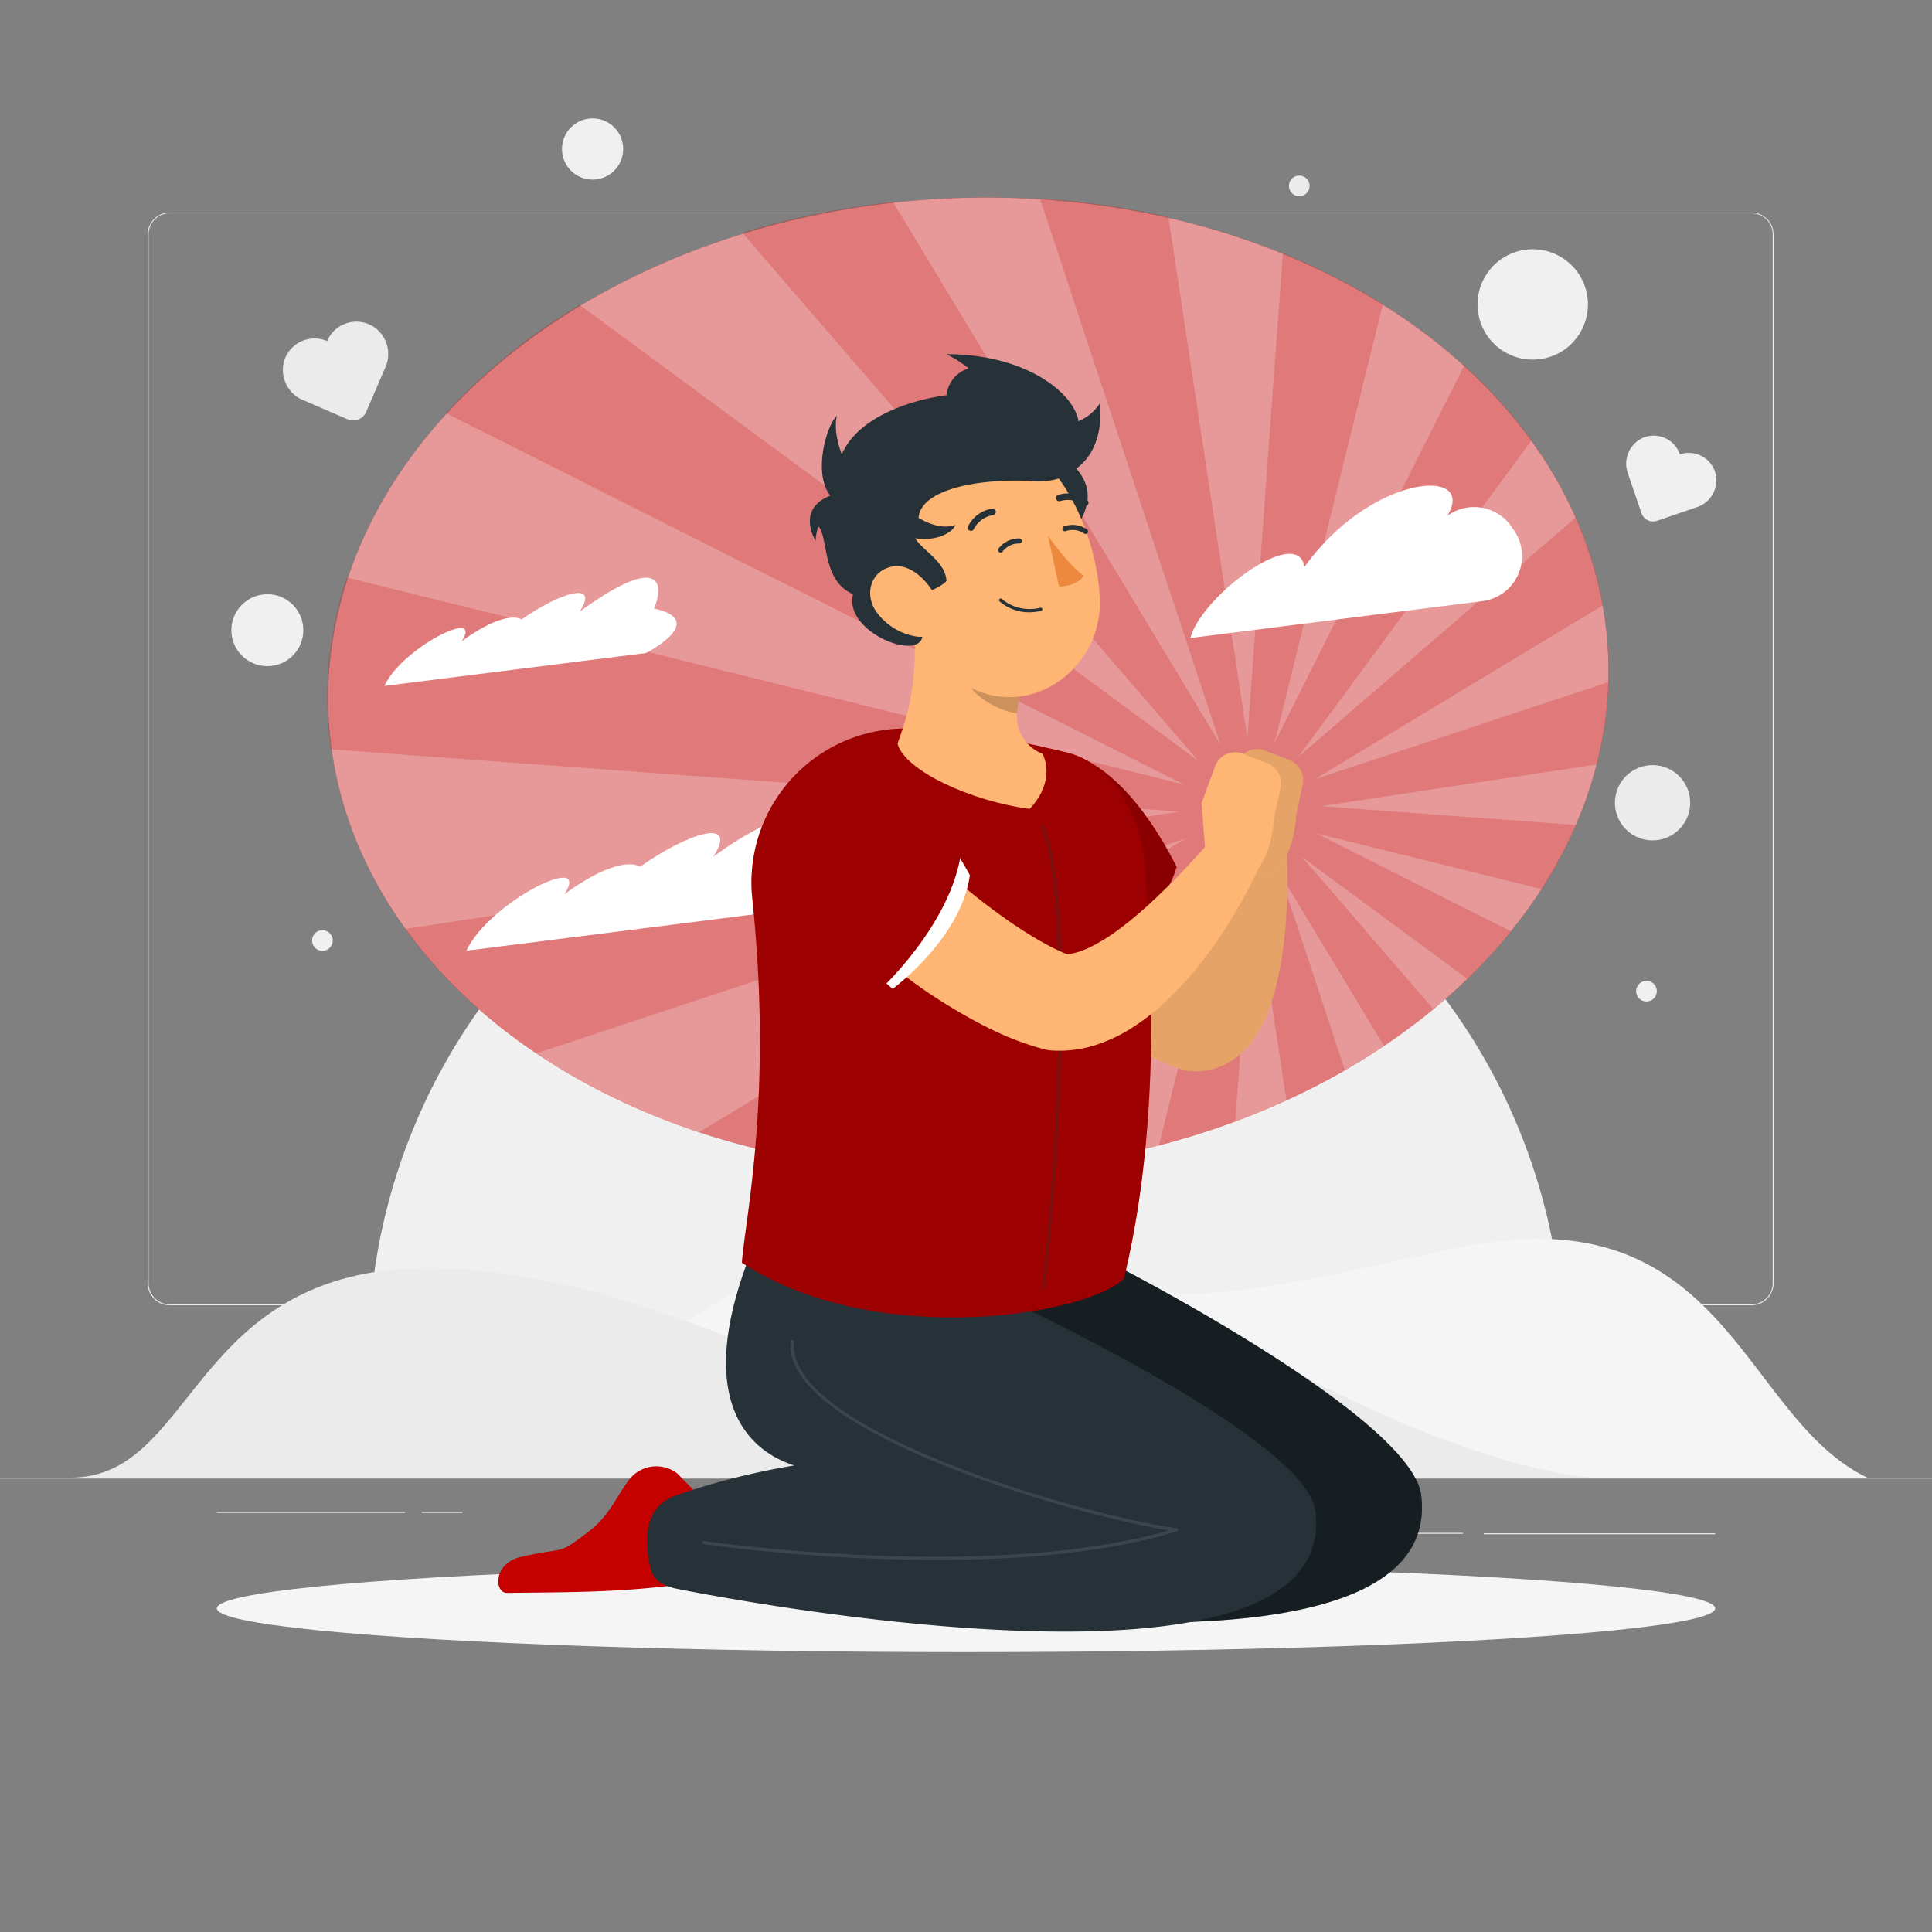 <svg xmlns="http://www.w3.org/2000/svg" viewBox="0 0 500 500"><rect x="0" y="0" width="500" height="500" fill="#808080" stroke="none"/><g id="freepik--background-complete--inject-295"><rect y="382.4" width="500" height="0.25" style="fill:#ebebeb"></rect><rect x="384" y="396.81" width="59.89" height="0.25" style="fill:#ebebeb"></rect><rect x="286.33" y="391.4" width="52.57" height="0.25" style="fill:#ebebeb"></rect><rect x="362.24" y="396.69" width="16.35" height="0.25" style="fill:#ebebeb"></rect><rect x="56.11" y="391.28" width="48.67" height="0.25" style="fill:#ebebeb"></rect><rect x="109.22" y="391.28" width="10.43" height="0.25" style="fill:#ebebeb"></rect><rect x="168.68" y="393.43" width="33.65" height="0.25" style="fill:#ebebeb"></rect><path d="M237,337.8H43.91a5.71,5.71,0,0,1-5.7-5.71V60.66A5.71,5.71,0,0,1,43.91,55H237a5.71,5.71,0,0,1,5.71,5.71V332.09A5.71,5.71,0,0,1,237,337.8ZM43.91,55.2a5.46,5.46,0,0,0-5.45,5.46V332.09a5.46,5.46,0,0,0,5.45,5.46H237a5.47,5.47,0,0,0,5.46-5.46V60.66A5.47,5.47,0,0,0,237,55.2Z" style="fill:#ebebeb"></path><path d="M453.31,337.8H260.21a5.72,5.72,0,0,1-5.71-5.71V60.66A5.72,5.72,0,0,1,260.21,55h193.1A5.71,5.71,0,0,1,459,60.66V332.09A5.71,5.71,0,0,1,453.31,337.8ZM260.21,55.2a5.47,5.47,0,0,0-5.46,5.46V332.09a5.47,5.47,0,0,0,5.46,5.46h193.1a5.47,5.47,0,0,0,5.46-5.46V60.66a5.47,5.47,0,0,0-5.46-5.46Z" style="fill:#ebebeb"></path><path d="M250,196.25A154.63,154.63,0,0,0,95.36,350.89H404.64A154.63,154.63,0,0,0,250,196.25Z" style="fill:#f0f0f0"></path><path d="M483.23,382.4H114.58s39.16-26,77.42-49.15,60-22.88,82.55-6.19,68.49,2.7,104-4.39C447,309,450.54,366.69,483.23,382.4Z" style="fill:#f5f5f5"></path><path d="M18.28,382.4H413s-23.33-.09-69.66-23.2-65-20.54-92.34-3.85S185.28,334.46,122,328.67C48.63,322,52.78,382.4,18.28,382.4Z" style="fill:#ebebeb"></path><circle cx="395.04" cy="78.2" r="14.26" transform="matrix(0.53, -0.85, 0.85, 0.53, 120.83, 373.13)" style="fill:#f0f0f0"></circle><circle cx="69.19" cy="163.09" r="9.31" style="fill:#f0f0f0"></circle><circle cx="427.7" cy="207.76" r="9.74" transform="translate(127.23 576.29) rotate(-76.72)" style="fill:#ebebeb"></circle><circle cx="153.36" cy="38.56" r="7.92" style="fill:#f0f0f0"></circle><path d="M95.66,84a8.23,8.23,0,0,0-11,4.27,8.24,8.24,0,0,0-10.89,4.47,8.43,8.43,0,0,0,4.64,10.79l11.57,5a3.64,3.64,0,0,0,4.77-1.91l5-11.57A8.43,8.43,0,0,0,95.66,84Z" style="fill:#ebebeb"></path><path d="M443.88,122.18a7.17,7.17,0,0,0-9.13-4.59,7.16,7.16,0,0,0-9.22-4.41,7.31,7.31,0,0,0-4.25,9.27l3.53,10.34a3.17,3.17,0,0,0,4,2l10.34-3.54A7.31,7.31,0,0,0,443.88,122.18Z" style="fill:#f0f0f0"></path><path d="M338.92,48.11a2.67,2.67,0,1,1-2.67-2.67A2.66,2.66,0,0,1,338.92,48.11Z" style="fill:#ebebeb"></path><path d="M328.72,78.2a2.67,2.67,0,1,1-2.67-2.67A2.66,2.66,0,0,1,328.72,78.2Z" style="fill:#f0f0f0"></path><path d="M86.11,243.41a2.67,2.67,0,1,1-2.67-2.67A2.67,2.67,0,0,1,86.11,243.41Z" style="fill:#f0f0f0"></path><path d="M428.78,256.51a2.67,2.67,0,1,1-2.67-2.67A2.68,2.68,0,0,1,428.78,256.51Z" style="fill:#f0f0f0"></path></g><g id="freepik--Shadow--inject-295"><ellipse id="freepik--path--inject-295" cx="250" cy="416.24" rx="193.89" ry="11.32" style="fill:#f5f5f5"></ellipse></g><g id="freepik--Sky--inject-295"><ellipse cx="250.6" cy="177.17" rx="165.77" ry="125.94" transform="translate(-8.71 13.01) rotate(-2.92)" style="fill:#C40000"></ellipse><ellipse cx="250.6" cy="177.17" rx="165.77" ry="125.94" transform="translate(-8.71 13.01) rotate(-2.92)" style="fill:#fff;opacity:0.6"></ellipse><path d="M407.87,213.49l-66-4.84,71.36-10.81a98.13,98.13,0,0,0,3-21.31l-76,25.15,74.58-45a99.07,99.07,0,0,0-7-22.78l-71.83,62L396.35,114A126.17,126.17,0,0,0,378.94,94.6l-49.05,97.53,28-113.39A170.66,170.66,0,0,0,332,65.52L322.82,191,302.39,56.16a207.77,207.77,0,0,0-33.28-4.82l46.74,141.33L231.09,52.22a212.12,212.12,0,0,0-39,8l118,136.65L150,78.89a156.44,156.44,0,0,0-34.66,28L306.3,203,89.74,149.44a98.31,98.31,0,0,0-4.94,35.92c.14,2.89.43,5.74.82,8.57l219.55,16.13L104.81,240.4a134.38,134.38,0,0,0,34,32.2l168-55.57L180.92,293a201.09,201.09,0,0,0,38.81,8.63l91.32-78.82-59.18,80.29q2.46-.06,4.92-.18A220.57,220.57,0,0,0,280,300.53l37.2-73.95-17.26,69.83a203.58,203.58,0,0,0,19.75-6.18l4.59-62.53,8.64,57.07q7.88-3.6,15.17-7.8L331.2,226l26.94,44.64a158.62,158.62,0,0,0,12.8-9.53L337,221.83l42.73,31.49A138.39,138.39,0,0,0,391,241l-50.27-25.29L399,230.11A114.4,114.4,0,0,0,407.87,213.49Z" style="fill:#C40000;opacity:0.2"></path><path d="M374.65,133.43l-.1.08c7.87-12.95-19.89-10.68-37,13.28-1.3-11.12-26.48,7.14-29.48,18.33l75.57-9.55a11.74,11.74,0,0,0,8.06-18.49l-.69-1A11.74,11.74,0,0,0,374.65,133.43Z" style="fill:#fff"></path><path d="M169.29,157.5c3-7.5.66-13.75-19.29.81,5.32-8.16-5.05-5-15,2-2.09-1.19-7.09-.5-15.52,5.65,5.88-9-15.49,1.67-20,11.56L167.19,169S183.52,160.61,169.29,157.5Z" style="fill:#fff"></path><path d="M213.38,218.42c4.62-6.39-3.58-15.1-28.79,3.3,6.73-10.31-6.37-6.29-18.92,2.58-2.64-1.51-9-.64-19.62,7.14,7.43-11.38-19.57,2.11-25.34,14.6l85.6-10.82S233.37,212.82,213.38,218.42Z" style="fill:#fff"></path></g><g id="freepik--Character--inject-295"><path d="M285.15,205.43c.69,2.1,1.58,4.49,2.52,6.85s2,4.78,3.06,7.16c2.14,4.78,4.53,9.47,7,14,1.26,2.24,2.57,4.42,3.93,6.49s2.73,4.06,4.15,5.85a41.21,41.21,0,0,0,4.18,4.58,18.27,18.27,0,0,0,2.89,2.22l-2.38-.46a7.75,7.75,0,0,0-2.85.33,6.27,6.27,0,0,0-1.89.91c-.82.62-.79.82-.66.77a9.29,9.29,0,0,0,2-2.61c.76-1.35,1.55-2.93,2.3-4.61s1.43-3.48,2.13-5.31,1.36-3.71,2-5.62,1.31-3.85,1.92-5.8l3.73-11.79.06-.19a7,7,0,0,1,13.69,1.61,124.74,124.74,0,0,1,.17,13.38c-.1,2.22-.22,4.45-.42,6.69s-.46,4.5-.78,6.78-.76,4.57-1.29,6.93a57.41,57.41,0,0,1-2.08,7.31,33.63,33.63,0,0,1-4.32,8.4,20.17,20.17,0,0,1-5.28,5.09,17.65,17.65,0,0,1-4.78,2.2,17.24,17.24,0,0,1-6,.6,9.2,9.2,0,0,1-1.9-.32l-.48-.14a35.89,35.89,0,0,1-12-6.09,59.25,59.25,0,0,1-8-7.4,98.2,98.2,0,0,1-6.34-7.7c-1.92-2.61-3.68-5.26-5.36-7.92s-3.24-5.36-4.7-8.09-2.89-5.49-4.18-8.31-2.55-5.65-3.67-8.6a94.38,94.38,0,0,1-3.12-9.33,14,14,0,0,1,26.7-8.08Z" style="fill:#ffb573"></path><path d="M285.15,205.43c.69,2.1,1.58,4.49,2.52,6.85s2,4.78,3.06,7.16c2.14,4.78,4.53,9.47,7,14,1.26,2.24,2.57,4.42,3.93,6.49s2.73,4.06,4.15,5.85a41.21,41.21,0,0,0,4.18,4.58,18.27,18.27,0,0,0,2.89,2.22l-2.38-.46a7.75,7.75,0,0,0-2.85.33,6.27,6.27,0,0,0-1.89.91c-.82.62-.79.82-.66.77a9.29,9.29,0,0,0,2-2.61c.76-1.35,1.55-2.93,2.3-4.61s1.43-3.48,2.13-5.31,1.36-3.71,2-5.62,1.31-3.85,1.92-5.8l3.73-11.79.06-.19a7,7,0,0,1,13.69,1.61,124.74,124.74,0,0,1,.17,13.38c-.1,2.22-.22,4.45-.42,6.69s-.46,4.5-.78,6.78-.76,4.57-1.29,6.93a57.41,57.41,0,0,1-2.08,7.31,33.63,33.63,0,0,1-4.32,8.4,20.17,20.17,0,0,1-5.28,5.09,17.65,17.65,0,0,1-4.78,2.2,17.24,17.24,0,0,1-6,.6,9.2,9.2,0,0,1-1.9-.32l-.48-.14a35.89,35.89,0,0,1-12-6.09,59.25,59.25,0,0,1-8-7.4,98.2,98.2,0,0,1-6.34-7.7c-1.92-2.61-3.68-5.26-5.36-7.92s-3.24-5.36-4.7-8.09-2.89-5.49-4.18-8.31-2.55-5.65-3.67-8.6a94.38,94.38,0,0,1-3.12-9.33,14,14,0,0,1,26.7-8.08Z" style="opacity:0.1"></path><path d="M333.7,196.72l-6.35-2.48a5.54,5.54,0,0,0-7.22,3.26L316.67,207l1.25,15.94,9.11,3.47c7.79-.93,8.41-15.5,8.41-15.5l1.67-7.83A5.55,5.55,0,0,0,333.7,196.72Z" style="fill:#ffb573"></path><path d="M333.7,196.72l-6.35-2.48a5.54,5.54,0,0,0-7.22,3.26L316.67,207l1.25,15.94,9.11,3.47c7.79-.93,8.41-15.5,8.41-15.5l1.67-7.83A5.55,5.55,0,0,0,333.7,196.72Z" style="opacity:0.1"></path><path d="M256.91,204.36c7.44-15.85,29.34-15.94,47.62,20-5.58,18.23-30.38,32.17-30.38,32.17S248,223.41,256.91,204.36Z" style="fill:#C40000"></path><path d="M256.91,204.36c7.44-15.85,29.34-15.94,47.62,20-5.58,18.23-30.38,32.17-30.38,32.17S248,223.41,256.91,204.36Z" style="opacity:0.3"></path><path d="M367.81,387c-2.4-20.07-77.88-58.87-77.88-58.87l-62.89-3c-13.28,34.27-2.84,49.51,11.55,54.17a186.08,186.08,0,0,0-30.47,7.7c-8.28,2.85-11.74,13.05-6.34,20a11.47,11.47,0,0,0,5.92,4.16S374.43,442.4,367.81,387Z" style="fill:#263238"></path><path d="M367.81,387c-2.4-20.07-77.88-58.87-77.88-58.87l-62.89-3c-13.28,34.27-2.84,49.51,11.55,54.17a186.08,186.08,0,0,0-30.47,7.7c-8.28,2.85-11.74,13.05-6.34,20a11.47,11.47,0,0,0,5.92,4.16S374.43,442.4,367.81,387Z" style="opacity:0.4"></path><path d="M179,408.65,185.86,394a1.4,1.4,0,0,0-.05-1.9l-10.54-10.78a8.91,8.91,0,0,0-12.63,1.85c-3.25,4.43-5,9.13-10.26,13.16-8.36,6.43-5.49,3.84-17.56,6.59-7.29,1.67-6.9,9.36-3.62,9.32,14.9-.19,28.37-.07,43.38-2A9.16,9.16,0,0,0,179,408.65Z" style="fill:#C40000"></path><path d="M340.44,391.15c-2.41-20.07-88.18-58.75-88.18-58.75L194,325.09c-13.28,34.27-2.84,49.51,11.55,54.17a186.08,186.08,0,0,0-30.47,7.7c-8.28,2.85-8.38,11-6.87,18.4.87,4.23,4.17,5.09,6.45,5.71C174.63,411.07,347.06,446.55,340.44,391.15Z" style="fill:#263238"></path><path d="M242.19,403.71a462.45,462.45,0,0,1-60.13-4.09.41.41,0,0,1-.35-.47.41.41,0,0,1,.47-.35c.74.11,73.67,10.75,120.39-2.75-22.67-3.45-100.41-25.21-97.92-48.88a.43.43,0,0,1,.46-.37.42.42,0,0,1,.37.46c-1.33,12.58,21.39,24.28,40.68,31.87,23.22,9.14,48.59,15.16,58.42,16.36a.42.42,0,0,1,.07.81C286.13,402,263.2,403.71,242.19,403.71Z" style="fill:#fff;opacity:0.1"></path><path d="M276.25,194.79c-18.43-4.48-28.14-5.68-40.18-6.21a39.86,39.86,0,0,0-41.37,44.08c5.35,51.08-1.86,82.72-2.7,94.12,34.62,22.72,89.61,13.44,98.87,4.14,10.22-41.95,6.86-88.27,5.19-108.55C295.16,211.4,287.72,197.58,276.25,194.79Z" style="fill:#C40000"></path><path d="M276.25,194.79c-18.43-4.48-28.14-5.68-40.18-6.21a39.86,39.86,0,0,0-41.37,44.08c5.35,51.08-1.86,82.72-2.7,94.12,34.62,22.72,89.61,13.44,98.87,4.14,10.22-41.95,6.86-88.27,5.19-108.55C295.16,211.4,287.72,197.58,276.25,194.79Z" style="opacity:0.2"></path><path d="M270.07,333.67H270a.4.4,0,0,1-.36-.46c4.5-38.67,7-103.35-.28-119.14a.42.42,0,0,1,.21-.55.42.42,0,0,1,.55.21c8.05,17.47,4.2,86.5.34,119.58A.41.41,0,0,1,270.07,333.67Z" style="fill:#263238;opacity:0.3"></path><path d="M236.51,159.32c1,17.72-1.23,24.61-4.23,33.16,1.83,6.87,18.85,14.86,34.21,16.86,5.53-5.85,4.71-11.65,3.29-14.26-4.48-1.74-8.72-7.16-5.44-15.2Z" style="fill:#ffb573"></path><path d="M255.43,172.55v0l-5.89-2.39a15.26,15.26,0,0,0,1.25,6.89c1.66,3.54,8.09,7.11,12.43,7.51a14.81,14.81,0,0,1,1.13-4.66Z" style="opacity:0.2"></path><path d="M269.09,114.61c13.6,6.79,14.62,13.94,9.75,21.38C262,126.92,269.09,114.61,269.09,114.61Z" style="fill:#263238"></path><path d="M230.58,145c6.07,16.55,8.79,26.56,19.89,32.59,16.69,9.08,35.18-5.06,34.16-23.14-.91-16.28-10.69-40.61-29.18-42.24C237.22,110.63,224.51,128.47,230.58,145Z" style="fill:#ffb573"></path><path d="M284.67,104.37a12.37,12.37,0,0,1-5.56,4.64c-1-6.85-13-17.34-34.17-17.34a33.51,33.51,0,0,1,5.77,3.67,8,8,0,0,0-5.73,6.94s-21.38,2.31-27.13,15.28c-1.07-2.86-2-6.64-1.28-9.93-2.7,2.48-6.23,14.93-1.68,20.65-9,3.47-3.81,11.71-3.81,11.71s.17-3,.82-3.66c2.49,3,.83,13.94,8.86,17.45-2.49,9.78,17.53,17.72,18,10.61s.49-11.08.49-11.08c1.9-.23,5.74-2.45,5.7-3.1-.37-5-6.54-8-8.06-10.92,5.17.89,9.63-1.34,10.36-3.44-3.35,1.17-7.12-.36-9.53-1.85.56-7.2,15-10.31,29.65-9.48a22.64,22.64,0,0,0,2.32,0,.22.22,0,0,1,.08,0h0a13.38,13.38,0,0,0,8.31-2.92C284.46,117.31,285.14,109.59,284.67,104.37Z" style="fill:#263238"></path><path d="M226.71,158.19A15.84,15.84,0,0,0,237,164.7c5.54.9,7.74-4.21,5.72-9.12-1.82-4.41-6.89-10.21-12.22-8.87S223.78,153.92,226.71,158.19Z" style="fill:#ffb573"></path><path d="M271.17,138.56s5,7.35,9.32,10.45c-2,2.88-6.41,2.78-6.41,2.78Z" style="fill:#ed893e"></path><path d="M267.58,158.39a11.68,11.68,0,0,1-8.91-2.78.42.42,0,1,1,.59-.6,11.3,11.3,0,0,0,10,2.26.42.42,0,0,1,.5.32.43.43,0,0,1-.32.51A14.41,14.41,0,0,1,267.58,158.39Z" style="fill:#263238"></path><path d="M251.3,137.39a.86.86,0,0,1-.41-.1.84.84,0,0,1-.34-1.14,8.4,8.4,0,0,1,6.27-4.51.83.83,0,0,1,.9.76.86.86,0,0,1-.77.92h0a6.74,6.74,0,0,0-4.92,3.62A.86.86,0,0,1,251.3,137.39Z" style="fill:#263238"></path><path d="M258.85,143a.76.76,0,0,1-.31-.13.66.66,0,0,1-.1-.92,6.59,6.59,0,0,1,5.41-2.6.64.64,0,0,1,.58.71.65.65,0,0,1-.71.59h0a5.28,5.28,0,0,0-4.26,2.11A.66.66,0,0,1,258.85,143Z" style="fill:#263238"></path><path d="M281.22,138.12a.61.61,0,0,0,.25-.23.65.65,0,0,0-.19-.9,6.55,6.55,0,0,0-5.95-.75.66.66,0,0,0-.34.86.67.67,0,0,0,.87.34h0a5.21,5.21,0,0,1,4.7.64A.65.65,0,0,0,281.22,138.12Z" style="fill:#263238"></path><path d="M281.2,130.9a.87.87,0,0,1-.79-.11,6.59,6.59,0,0,0-6-1.12.84.84,0,1,1-.58-1.58,8.27,8.27,0,0,1,7.54,1.33.85.85,0,0,1,.18,1.18A.88.88,0,0,1,281.2,130.9Z" style="fill:#263238"></path><path d="M229.77,207.08a39.12,39.12,0,0,0,3.31,5.4,69.92,69.92,0,0,0,4.81,5.88c1.79,1.95,3.67,3.92,5.68,5.82s4.1,3.75,6.24,5.58,4.37,3.57,6.64,5.26,4.54,3.34,6.87,4.87,4.68,3,7,4.25a53,53,0,0,0,6.45,3.08l-2.23-.45a6.15,6.15,0,0,0,2.95,0,20,20,0,0,0,4.78-1.72,47.06,47.06,0,0,0,5.47-3.22c1.86-1.27,3.7-2.71,5.54-4.23s3.69-3.14,5.48-4.85,3.62-3.45,5.38-5.26,3.53-3.66,5.24-5.56c.88-.94,1.74-1.89,2.58-2.84l2.49-2.8.25-.28a7,7,0,0,1,11.58,7.43c-.63,1.44-1.2,2.64-1.83,3.94s-1.27,2.51-1.93,3.75c-1.34,2.47-2.73,4.92-4.23,7.32s-3.07,4.78-4.76,7.11-3.48,4.61-5.39,6.87a85.11,85.11,0,0,1-6.25,6.56,58.78,58.78,0,0,1-7.52,6.08,41.57,41.57,0,0,1-9.69,5,30.94,30.94,0,0,1-12.83,1.77,9,9,0,0,1-1.58-.27l-.64-.18a73.34,73.34,0,0,1-10.82-3.94c-3.27-1.46-6.33-3.11-9.32-4.8s-5.88-3.49-8.71-5.37-5.56-3.89-8.25-6a123.88,123.88,0,0,1-15.39-14,86.34,86.34,0,0,1-7-8.56,55.55,55.55,0,0,1-6-10.72,13.95,13.95,0,0,1,25.39-11.52Z" style="fill:#ffb573"></path><path d="M312.2,223.71l-1.25-16,18.77,3.92s-.61,14.57-8.41,15.49Z" style="fill:#ffb573"></path><path d="M321.64,195.05l6.34,2.48a5.55,5.55,0,0,1,3.41,6.32l-1.67,7.83L311,207.76l3.47-9.46A5.54,5.54,0,0,1,321.64,195.05Z" style="fill:#ffb573"></path><path d="M205.51,213.09c3.64-13.7,24.48-24.72,45.5,13.42-2.32,16.46-20,29.41-20,29.41S200.85,230.62,205.51,213.09Z" style="fill:#fff"></path><path d="M201,211.68c4-16,26-31.24,47.73,8.92-2.63,18.89-21.34,35.91-21.34,35.91S195.92,232.09,201,211.68Z" style="fill:#C40000"></path><path d="M201,211.68c4-16,26-31.24,47.73,8.92-2.63,18.89-21.34,35.91-21.34,35.91S195.92,232.09,201,211.68Z" style="opacity:0.2"></path></g></svg>